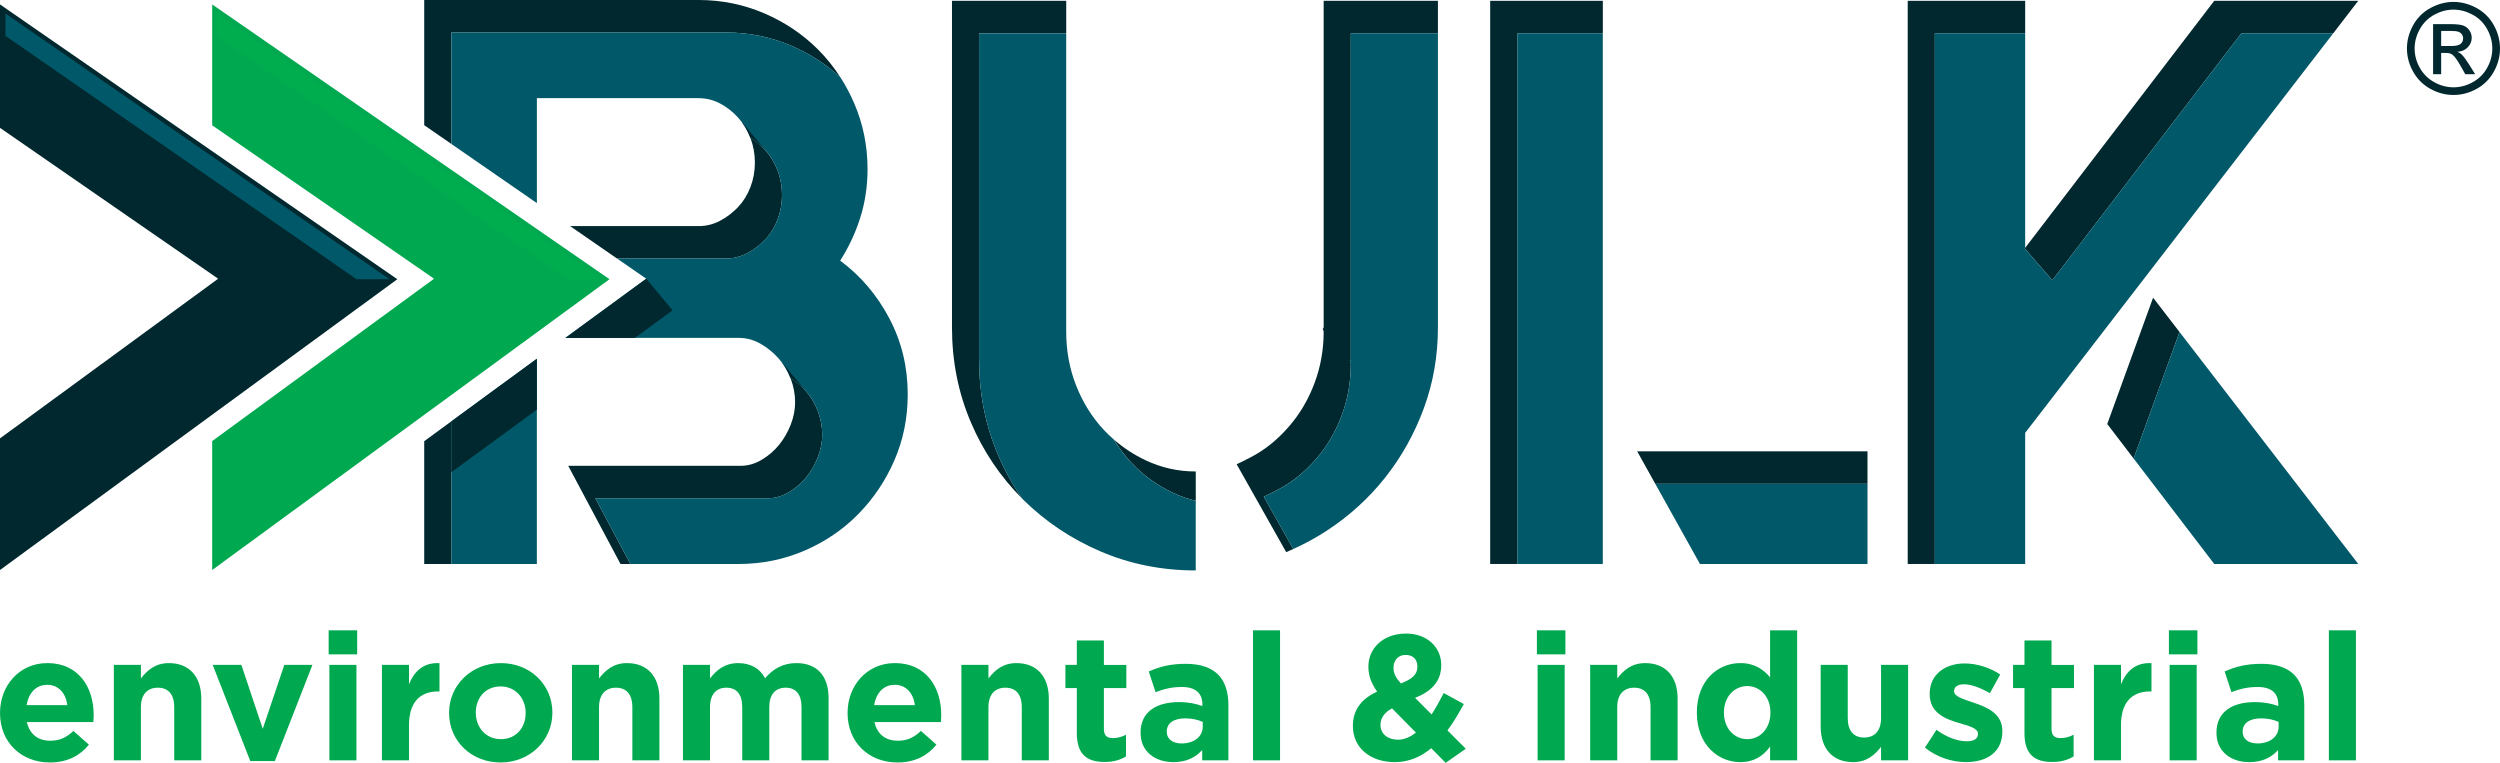 <?xml version="1.0" encoding="UTF-8"?>
<svg id="Layer_1" data-name="Layer 1" xmlns="http://www.w3.org/2000/svg" xmlns:xlink="http://www.w3.org/1999/xlink" viewBox="128.17 127.65 799.99 244.1">
  <defs>
    <style>
      .cls-1 {
        fill: #00282e;
      }

      .cls-1, .cls-2, .cls-3, .cls-4, .cls-5 {
        stroke-width: 0px;
      }

      .cls-6 {
        clip-path: url(#clippath);
      }

      .cls-2 {
        fill: none;
      }

      .cls-3 {
        fill: #005869;
      }

      .cls-4 {
        fill: #00a84f;
      }

      .cls-5 {
        fill: #00ad4e;
      }
    </style>
    <clipPath id="clippath">
      <path class="cls-2" d="M381.11,248.6c-.94-2.41-2.24-4.54-3.91-6.38-1.72-1.89-3.65-3.43-5.79-4.63-2.15-1.2-4.42-1.8-6.82-1.8h-55.5l25.88-18.94-9.34-6.46h34.77c2.4,0,4.67-.56,6.82-1.67,2.14-1.11,4.08-2.57,5.79-4.38,1.71-1.8,3.04-3.95,3.99-6.44.94-2.49,1.42-5.1,1.42-7.85s-.47-5.36-1.42-7.85c-.95-2.49-2.28-4.67-3.99-6.56-1.42-1.56-3-2.84-4.72-3.88-.94-2.46-2.27-4.63-3.96-6.5-1.72-1.89-3.65-3.39-5.79-4.51-2.15-1.12-4.42-1.67-6.82-1.67h-51.74v33.58l-27.36-18.92v-35.68h87.79c7.38,0,14.37,1.42,20.98,4.25,5.95,2.55,11.2,5.95,15.76,10.17,1.66,2.6,3.13,5.35,4.39,8.28,2.83,6.61,4.25,13.6,4.25,20.98,0,5.49-.77,10.68-2.32,15.57-1.55,4.89-3.69,9.49-6.44,13.77,6.52,4.81,11.75,10.94,15.7,18.41,3.95,7.47,5.92,15.58,5.92,24.33,0,7.55-1.42,14.59-4.25,21.11-2.83,6.52-6.69,12.27-11.58,17.25-4.89,4.98-10.64,8.88-17.25,11.71-6.61,2.83-13.61,4.25-20.98,4.25h-34.7l-11.2-21.02h55.09c2.4,0,4.67-.64,6.82-1.93,2.14-1.29,3.99-2.87,5.54-4.76,1.54-1.89,2.79-4.03,3.73-6.44.94-2.4,1.42-4.8,1.42-7.21,0-2.57-.48-5.1-1.42-7.59-.95-2.49-2.28-4.67-3.99-6.57-1.44-1.58-3.03-2.9-4.77-4ZM299.96,308.12v-65.67l-27.36,20.03v45.64h27.36Z"/>
    </clipPath>
  </defs>
  <g>
    <g>
      <g>
        <path class="cls-4" d="M143.28,339.84c-8.89,0-15.1,7.18-15.1,15.9v.11c0,9.35,6.78,15.79,15.96,15.79,5.53,0,9.63-2.17,12.48-5.7l-4.96-4.39c-2.39,2.22-4.5,3.13-7.41,3.13-3.88,0-6.61-2.05-7.47-5.98h21.26c.06-.8.11-1.6.11-2.28,0-8.66-4.67-16.59-14.88-16.59ZM136.67,353.29c.68-3.93,3.02-6.5,6.61-6.5s5.93,2.62,6.44,6.5h-13.05Z"/>
        <path class="cls-4" d="M182.21,339.84c-4.39,0-6.95,2.34-8.95,4.9v-4.33h-8.66v30.55h8.66v-17.04c0-4.1,2.11-6.21,5.42-6.21s5.24,2.11,5.24,6.21v17.04h8.66v-19.78c0-7.01-3.82-11.34-10.37-11.34Z"/>
        <polygon class="cls-4" points="212.25 360.87 205.41 340.41 196.23 340.41 208.26 371.19 216.12 371.19 228.15 340.41 219.15 340.41 212.25 360.87"/>
        <rect class="cls-4" x="233.57" y="340.41" width="8.66" height="30.55"/>
        <rect class="cls-4" x="233.34" y="329.35" width="9.12" height="7.69"/>
        <path class="cls-4" d="M259.05,346.57v-6.16h-8.66v30.55h8.66v-11.28c0-7.3,3.53-10.77,9.29-10.77h.46v-9.06c-5.13-.23-7.98,2.51-9.75,6.73Z"/>
        <path class="cls-4" d="M288.46,339.84c-9.52,0-16.59,7.12-16.59,15.9v.11c0,8.78,7.01,15.79,16.47,15.79s16.59-7.12,16.59-15.9v-.11c0-8.78-7.01-15.79-16.47-15.79ZM296.38,355.86c0,4.5-2.96,8.32-7.92,8.32s-8.04-3.93-8.04-8.44v-.11c0-4.5,2.96-8.32,7.92-8.32s8.04,3.93,8.04,8.44v.11Z"/>
        <path class="cls-4" d="M328.81,339.84c-4.39,0-6.95,2.34-8.95,4.9v-4.33h-8.66v30.55h8.66v-17.04c0-4.1,2.11-6.21,5.42-6.21s5.24,2.11,5.24,6.21v17.04h8.66v-19.78c0-7.01-3.82-11.34-10.37-11.34Z"/>
        <path class="cls-4" d="M383.02,339.84c-4.16,0-7.35,1.71-10.03,4.84-1.6-3.08-4.62-4.84-8.61-4.84-4.39,0-7.01,2.34-9.01,4.9v-4.33h-8.66v30.55h8.66v-17.04c0-4.1,2-6.21,5.24-6.21s5.07,2.11,5.07,6.21v17.04h8.66v-17.04c0-4.1,1.99-6.21,5.24-6.21s5.07,2.11,5.07,6.21v17.04h8.66v-19.89c0-7.35-3.88-11.23-10.32-11.23Z"/>
        <path class="cls-4" d="M414.49,339.84c-8.89,0-15.1,7.18-15.1,15.9v.11c0,9.35,6.78,15.79,15.96,15.79,5.53,0,9.63-2.17,12.48-5.7l-4.96-4.39c-2.39,2.22-4.5,3.13-7.41,3.13-3.88,0-6.61-2.05-7.47-5.98h21.26c.06-.8.11-1.6.11-2.28,0-8.66-4.67-16.59-14.88-16.59ZM407.88,353.29c.68-3.93,3.02-6.5,6.61-6.5s5.93,2.62,6.44,6.5h-13.05Z"/>
        <path class="cls-4" d="M453.42,339.84c-4.39,0-6.95,2.34-8.95,4.9v-4.33h-8.66v30.55h8.66v-17.04c0-4.1,2.11-6.21,5.42-6.21s5.24,2.11,5.24,6.21v17.04h8.66v-19.78c0-7.01-3.82-11.34-10.37-11.34Z"/>
        <path class="cls-4" d="M481.41,332.6h-8.66v7.81h-3.65v7.41h3.65v14.48c0,7.07,3.59,9.18,8.89,9.18,2.91,0,5.02-.68,6.84-1.77v-6.95c-1.25.68-2.68,1.08-4.28,1.08-1.94,0-2.79-.97-2.79-2.96v-13.05h7.18v-7.41h-7.18v-7.81Z"/>
        <path class="cls-4" d="M507.63,340.07c-5.19,0-8.49.97-11.86,2.45l2.17,6.61c2.79-1.03,5.13-1.65,8.44-1.65,4.33,0,6.55,1.99,6.55,5.58v.51c-2.17-.74-4.39-1.25-7.47-1.25-7.24,0-12.31,3.08-12.31,9.75v.11c0,6.04,4.73,9.35,10.49,9.35,4.22,0,7.12-1.54,9.23-3.88v3.31h8.38v-17.72c0-4.1-1.03-7.47-3.31-9.75-2.17-2.17-5.58-3.42-10.32-3.42ZM513.04,360.19c0,3.14-2.74,5.36-6.78,5.36-2.79,0-4.73-1.37-4.73-3.7v-.11c0-2.74,2.28-4.22,5.98-4.22,2.11,0,4.05.46,5.53,1.14v1.54Z"/>
        <rect class="cls-4" x="529.12" y="329.35" width="8.66" height="41.61"/>
        <path class="cls-4" d="M596.6,352.95l-6.44-3.53c-1.25,2.45-2.56,4.79-3.88,6.84l-5.3-5.3c4.96-1.94,8.38-5.07,8.38-10.43v-.11c0-5.59-4.45-10.03-11.23-10.03-7.69,0-12.08,5.02-12.08,10.49v.11c0,2.74.85,5.24,2.79,7.98-5.02,2.28-7.75,5.87-7.75,10.94v.11c0,7.07,5.76,11.51,13.39,11.51,4.62,0,8.44-1.77,11.68-4.45l4.62,4.67,6.44-4.5-5.87-5.87c1.99-2.68,3.7-5.64,5.24-8.43ZM574.09,341.27c0-2.39,1.54-4.05,3.88-4.05s3.76,1.43,3.76,3.71v.11c0,2.51-1.82,3.99-5.3,5.3-1.65-1.88-2.34-3.19-2.34-4.96v-.11ZM575.51,364.35c-3.25,0-5.59-1.88-5.59-4.67v-.11c0-1.94,1.08-3.88,3.7-5.24l7.64,7.75c-1.82,1.42-3.76,2.28-5.76,2.28Z"/>
        <rect class="cls-4" x="619.97" y="329.35" width="9.12" height="7.69"/>
        <rect class="cls-4" x="620.2" y="340.41" width="8.66" height="30.55"/>
        <path class="cls-4" d="M654.63,339.84c-4.39,0-6.95,2.34-8.95,4.9v-4.33h-8.66v30.55h8.66v-17.04c0-4.1,2.11-6.21,5.42-6.21s5.24,2.11,5.24,6.21v17.04h8.66v-19.78c0-7.01-3.82-11.34-10.37-11.34Z"/>
        <path class="cls-4" d="M694.59,344.4c-2.05-2.45-4.9-4.56-9.52-4.56-7.24,0-13.91,5.59-13.91,15.79v.11c0,10.2,6.78,15.79,13.91,15.79,4.5,0,7.41-2.11,9.52-4.96v4.39h8.66v-41.61h-8.66v15.05ZM694.7,355.74c0,5.07-3.36,8.44-7.41,8.44s-7.47-3.36-7.47-8.44v-.11c0-5.13,3.42-8.44,7.47-8.44s7.41,3.36,7.41,8.44v.11Z"/>
        <path class="cls-4" d="M730.1,357.45c0,4.1-2.11,6.21-5.42,6.21s-5.24-2.11-5.24-6.21v-17.04h-8.66v19.78c0,7.01,3.82,11.34,10.37,11.34,4.39,0,6.95-2.34,8.95-4.9v4.33h8.66v-30.55h-8.66v17.04Z"/>
        <path class="cls-4" d="M759.68,352.49c-3.31-1.14-6.21-1.94-6.21-3.65v-.11c0-1.2,1.08-2.11,3.19-2.11,2.22,0,5.24,1.08,8.26,2.85l3.31-5.99c-3.31-2.22-7.52-3.53-11.4-3.53-6.16,0-11.17,3.48-11.17,9.69v.11c0,5.93,4.84,7.92,9.12,9.18,3.36,1.03,6.33,1.65,6.33,3.53v.11c0,1.37-1.14,2.28-3.65,2.28-2.85,0-6.33-1.25-9.63-3.65l-3.7,5.7c4.05,3.19,8.83,4.62,13.11,4.62,6.61,0,11.68-3.08,11.68-9.86v-.11c0-5.59-4.96-7.64-9.23-9.06Z"/>
        <path class="cls-4" d="M784.65,332.6h-8.66v7.81h-3.65v7.41h3.65v14.48c0,7.07,3.59,9.18,8.89,9.18,2.91,0,5.02-.68,6.84-1.77v-6.95c-1.25.68-2.68,1.08-4.28,1.08-1.94,0-2.79-.97-2.79-2.96v-13.05h7.18v-7.41h-7.18v-7.81Z"/>
        <path class="cls-4" d="M806.88,346.57v-6.16h-8.66v30.55h8.66v-11.28c0-7.3,3.53-10.77,9.29-10.77h.46v-9.06c-5.13-.23-7.98,2.51-9.75,6.73Z"/>
        <rect class="cls-4" x="822.44" y="340.41" width="8.66" height="30.55"/>
        <rect class="cls-4" x="822.21" y="329.35" width="9.12" height="7.69"/>
        <path class="cls-4" d="M851.91,340.07c-5.19,0-8.49.97-11.86,2.45l2.17,6.61c2.79-1.03,5.13-1.65,8.44-1.65,4.33,0,6.55,1.99,6.55,5.58v.51c-2.17-.74-4.39-1.25-7.47-1.25-7.24,0-12.31,3.08-12.31,9.75v.11c0,6.04,4.73,9.35,10.49,9.35,4.22,0,7.12-1.54,9.23-3.88v3.31h8.38v-17.72c0-4.1-1.03-7.47-3.31-9.75-2.17-2.17-5.58-3.42-10.32-3.42ZM857.32,360.19c0,3.14-2.74,5.36-6.78,5.36-2.79,0-4.73-1.37-4.73-3.7v-.11c0-2.74,2.28-4.22,5.98-4.22,2.11,0,4.05.46,5.53,1.14v1.54Z"/>
        <rect class="cls-4" x="873.4" y="329.35" width="8.66" height="41.61"/>
        <polygon class="cls-4" points="323.21 217 196.07 129.07 196.07 167.75 267.06 216.84 196.07 268.79 196.07 310.05 323.21 217"/>
      </g>
      <g>
        <polygon class="cls-1" points="747.31 138.3 776.22 138.3 776.22 127.91 738.63 127.91 738.63 308.12 747.31 308.12 747.31 138.3"/>
        <path class="cls-1" d="M503.4,285.3c2.4,1.14,4.87,2,7.41,2.6v-9.38c-5.66,0-11.03-1.2-16.09-3.6-3.71-1.76-7.07-3.96-10.08-6.59,1.59,2.65,3.42,5.09,5.5,7.32,3.77,4.03,8.19,7.25,13.26,9.65Z"/>
        <polygon class="cls-1" points="613.7 138.3 641.07 138.3 641.07 127.91 605.02 127.91 605.02 308.12 613.7 308.12 613.7 138.3"/>
        <polygon class="cls-1" points="784.9 217.33 845.4 138.3 874.8 138.3 882.8 127.91 836.72 127.91 776.22 206.95 776.22 206.84 776.08 207.16 784.9 217.33"/>
        <path class="cls-1" d="M272.6,138.04h87.79c7.38,0,14.37,1.42,20.98,4.25,5.95,2.55,11.2,5.95,15.76,10.17-2.08-3.25-4.47-6.25-7.19-8.97-4.89-4.89-10.64-8.75-17.25-11.59-6.61-2.83-13.6-4.25-20.98-4.25h-87.79v40.06l8.68,6v-35.68Z"/>
        <polygon class="cls-1" points="825.61 233.89 817.15 222.91 802.48 263.33 810.92 274.37 811.16 273.71 825.61 233.89"/>
        <polygon class="cls-1" points="725.76 282.46 725.76 272.08 652.07 272.08 657.85 282.46 725.76 282.46"/>
        <path class="cls-1" d="M455.27,287.2c-3.01-4.33-5.6-9-7.74-14.01-4.03-9.44-6.05-19.57-6.05-30.38v-104.52h27.88v-10.38h-36.56v104.52c0,10.81,2.02,20.94,6.05,30.38,3.97,9.3,9.45,17.43,16.42,24.39Z"/>
        <path class="cls-1" d="M369.73,179.66c0,2.75-.47,5.37-1.42,7.85-.95,2.49-2.28,4.63-3.99,6.44-1.72,1.8-3.65,3.26-5.79,4.38-2.15,1.12-4.42,1.67-6.82,1.67h-41.1l15.01,10.38h34.77c2.4,0,4.67-.56,6.82-1.67,2.14-1.11,4.08-2.57,5.79-4.38,1.71-1.8,3.04-3.95,3.99-6.44.94-2.49,1.42-5.1,1.42-7.85s-.47-5.36-1.42-7.85c-.95-2.49-2.28-4.67-3.99-6.56-1.42-1.56-3-2.84-4.72-3.88,0,.02.02.04.03.06.94,2.49,1.42,5.11,1.42,7.85Z"/>
        <path class="cls-1" d="M532.57,286.58c1.27-.55,1.67-.78,4.42-2.19,4.68-2.4,8.71-5.75,12.23-9.78,3.52-4.03,6.26-8.66,8.24-13.9,1.97-5.23,2.96-10.77,2.96-16.6,0-.17-.05-.3-.13-.39-.09-.09-.13-.21-.13-.39,0-.52.04-.6.13-.26.08.34.13.04.13-.9v-103.88h27.88v-10.38h-36.56v103.88c0,.95-.05,1.25-.13.9-.09-.34-.13-.26-.13.26,0,.17.04.3.13.39.08.09.13.22.13.39,0,5.84-.99,11.37-2.96,16.6-1.97,5.24-4.72,9.87-8.24,13.9-3.52,4.04-7.55,7.39-12.23,9.78-2.75,1.41-3.15,1.64-4.42,2.19l15.86,28.13c.76-.32,1.51-.66,2.26-1l-9.44-16.74Z"/>
        <polygon class="cls-1" points="263.92 268.83 263.92 308.12 272.6 308.12 272.6 262.48 263.92 268.83"/>
        <path class="cls-1" d="M329.88,308.12l-11.2-21.02h55.09c2.4,0,4.67-.64,6.82-1.93,2.14-1.29,3.99-2.87,5.54-4.76,1.54-1.89,2.79-4.03,3.73-6.44.94-2.4,1.42-4.8,1.42-7.21,0-2.57-.48-5.1-1.42-7.59-.95-2.49-2.28-4.67-3.99-6.57-1.44-1.58-3.03-2.9-4.77-4,.02.06.06.12.08.18.94,2.49,1.42,5.02,1.42,7.59,0,2.41-.48,4.81-1.42,7.21-.95,2.4-2.19,4.55-3.73,6.44-1.55,1.89-3.39,3.48-5.54,4.76-2.15,1.29-4.42,1.93-6.82,1.93h-55.09l16.73,31.41h3.15Z"/>
        <polygon class="cls-1" points="255.31 217 128.17 129.07 128.17 168.56 197.98 216.84 128.17 267.93 128.17 310.05 255.31 217"/>
      </g>
      <polygon class="cls-5" points="197.62 131.97 197.62 139.13 309.95 217 320.53 217 197.62 131.97"/>
      <g>
        <path class="cls-3" d="M441.48,242.82c0,10.81,2.02,20.94,6.05,30.38,2.14,5.01,4.73,9.67,7.74,14.01.11.11.21.22.31.32,7.12,7.04,15.4,12.57,24.84,16.61,9.44,4.03,19.57,6.05,30.38,6.05v-22.28c-2.54-.6-5.01-1.46-7.41-2.6-5.06-2.4-9.49-5.62-13.26-9.65-2.09-2.23-3.91-4.67-5.5-7.32-1.1-.96-2.17-1.98-3.18-3.06-3.78-4.03-6.74-8.75-8.88-14.16-2.15-5.4-3.22-11.2-3.22-17.38v-95.42h-27.88v104.52Z"/>
        <path class="cls-3" d="M385.87,252.6c1.71,1.89,3.05,4.08,3.99,6.57.94,2.49,1.42,5.02,1.42,7.59,0,2.41-.48,4.81-1.42,7.21-.95,2.4-2.19,4.55-3.73,6.44-1.55,1.89-3.39,3.48-5.54,4.76-2.15,1.29-4.42,1.93-6.82,1.93h-55.09l11.2,21.02h34.7c7.38,0,14.37-1.42,20.98-4.25,6.6-2.83,12.36-6.73,17.25-11.71,4.89-4.98,8.75-10.72,11.58-17.25,2.83-6.52,4.25-13.56,4.25-21.11,0-8.75-1.97-16.86-5.92-24.33-3.95-7.47-9.18-13.6-15.7-18.41,2.74-4.29,4.89-8.88,6.44-13.77,1.54-4.89,2.32-10.08,2.32-15.57,0-7.38-1.42-14.37-4.25-20.98-1.26-2.93-2.73-5.69-4.39-8.28-4.56-4.22-9.81-7.62-15.76-10.17-6.61-2.83-13.6-4.25-20.98-4.25h-87.79v35.68l27.36,18.92v-33.58h51.74c2.4,0,4.67.56,6.82,1.67,2.14,1.12,4.08,2.62,5.79,4.51,1.7,1.87,3.02,4.04,3.96,6.5,1.72,1.04,3.29,2.32,4.72,3.88,1.71,1.89,3.04,4.08,3.99,6.56.94,2.49,1.42,5.11,1.42,7.85s-.47,5.37-1.42,7.85c-.95,2.49-2.28,4.63-3.99,6.44-1.72,1.8-3.65,3.26-5.79,4.38-2.15,1.12-4.42,1.67-6.82,1.67h-34.77l9.34,6.46-25.88,18.94h55.5c2.4,0,4.67.6,6.82,1.8,2.14,1.2,4.07,2.75,5.79,4.63,1.67,1.84,2.97,3.97,3.91,6.38,1.74,1.1,3.33,2.42,4.77,4Z"/>
        <path class="cls-3" d="M560.42,188.76v53.42c0,.95-.05,1.25-.13.9-.09-.34-.13-.26-.13.26,0,.17.04.3.13.39.08.09.13.22.13.39,0,5.84-.99,11.37-2.96,16.6-1.97,5.24-4.72,9.87-8.24,13.9-3.52,4.04-7.55,7.39-12.23,9.78-2.75,1.41-3.15,1.64-4.42,2.19l9.44,16.74c3.72-1.68,7.32-3.63,10.76-5.89,7.21-4.72,13.43-10.38,18.66-16.99,5.23-6.61,9.35-13.99,12.36-22.14,3-8.15,4.51-16.77,4.51-25.87v-94.14h-27.88v50.46Z"/>
        <rect class="cls-3" x="613.7" y="138.3" width="27.36" height="169.82"/>
        <polygon class="cls-3" points="747.31 308.12 776.22 308.12 776.22 266.16 874.8 138.3 845.4 138.3 784.9 217.33 776.08 207.16 776.22 206.84 776.22 138.3 747.31 138.3 747.31 308.12"/>
        <polygon class="cls-3" points="272.6 308.12 299.96 308.12 299.96 242.45 272.6 262.48 272.6 308.12"/>
        <polygon class="cls-3" points="672.15 308.12 725.76 308.12 725.76 282.46 657.85 282.46 672.15 308.12"/>
        <polygon class="cls-3" points="811.16 273.71 810.92 274.37 836.72 308.12 882.8 308.12 825.61 233.89 811.16 273.71"/>
        <polygon class="cls-3" points="252.82 217 129.92 131.97 129.92 139.13 242.25 217 252.82 217"/>
      </g>
    </g>
    <g class="cls-6">
      <g>
        <polygon class="cls-1" points="212.05 136.53 212.05 174.14 284.54 224.28 212.05 277.34 216.25 320 343.39 226.95 334.96 216.84 212.05 136.53"/>
        <polygon class="cls-1" points="367.49 177.21 374.32 177.21 365.64 166.82 367.49 177.21"/>
        <polygon class="cls-1" points="377.68 242.77 379.53 253.16 386.36 253.16 377.68 242.77"/>
      </g>
    </g>
  </g>
  <path class="cls-1" d="M913.28,128.26c2.5,0,4.94.64,7.32,1.92s4.24,3.12,5.57,5.51c1.33,2.39,1.99,4.88,1.99,7.47s-.66,5.03-1.96,7.4c-1.31,2.37-3.15,4.21-5.51,5.52s-4.83,1.96-7.41,1.96-5.05-.65-7.41-1.96-4.2-3.15-5.52-5.52c-1.32-2.37-1.97-4.84-1.97-7.4s.67-5.08,2-7.47c1.33-2.39,3.19-4.23,5.58-5.51,2.38-1.28,4.82-1.92,7.32-1.92ZM913.28,130.73c-2.09,0-4.13.54-6.11,1.61-1.98,1.07-3.53,2.61-4.65,4.6-1.12,1.99-1.68,4.07-1.68,6.23s.55,4.2,1.65,6.17c1.1,1.97,2.63,3.5,4.61,4.6,1.97,1.1,4.03,1.65,6.18,1.65s4.21-.55,6.18-1.65c1.97-1.1,3.51-2.63,4.6-4.6,1.09-1.97,1.64-4.02,1.64-6.17s-.56-4.23-1.67-6.23c-1.11-1.99-2.66-3.53-4.65-4.6-1.99-1.07-4.02-1.61-6.1-1.61ZM906.75,151.4v-16.03h5.51c1.88,0,3.24.15,4.09.44.84.3,1.51.81,2.01,1.55.5.74.75,1.52.75,2.35,0,1.17-.42,2.19-1.25,3.06s-1.94,1.36-3.33,1.46c.57.24,1.02.52,1.36.85.64.63,1.43,1.69,2.37,3.18l1.95,3.14h-3.16l-1.42-2.53c-1.12-1.99-2.02-3.23-2.71-3.73-.47-.37-1.16-.55-2.07-.55h-1.52v6.81h-2.59ZM909.33,142.38h3.14c1.5,0,2.52-.22,3.07-.67.55-.45.82-1.04.82-1.78,0-.47-.13-.9-.39-1.27-.26-.38-.63-.65-1.1-.84-.47-.18-1.33-.28-2.6-.28h-2.94v4.84Z"/>
</svg>